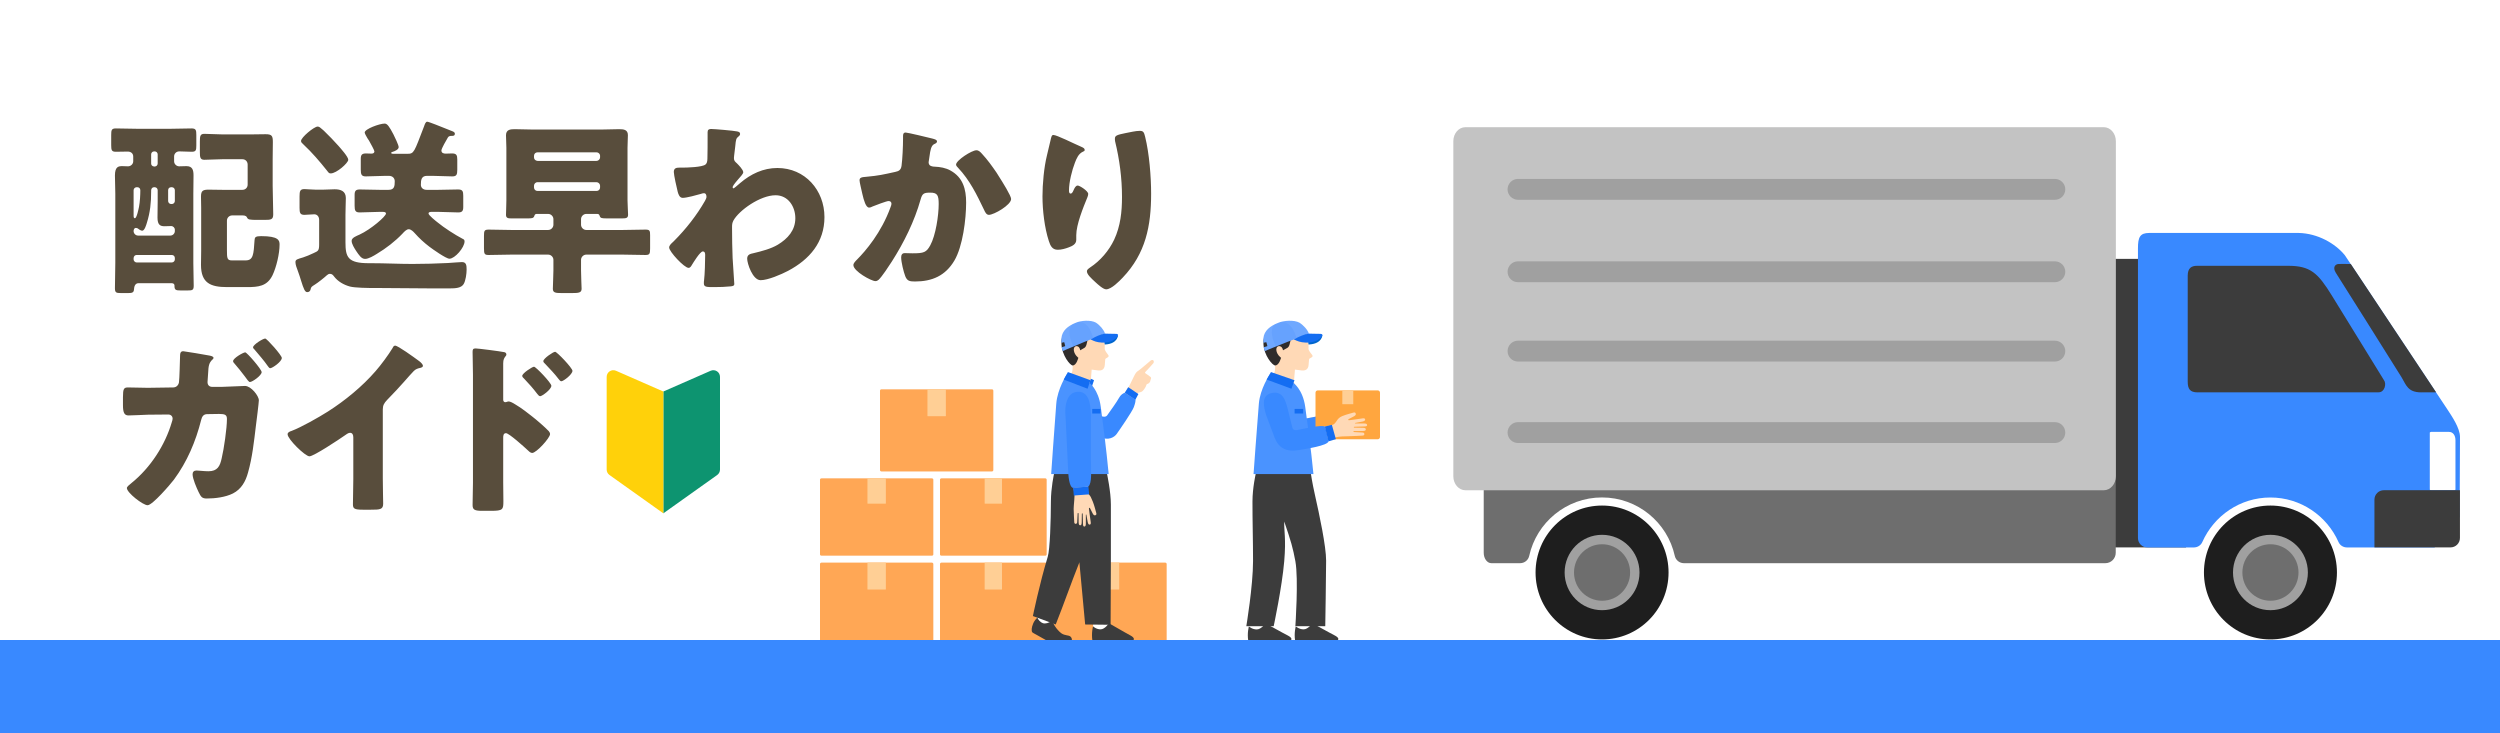 <svg width="375" height="110" viewBox="0 0 375 110" fill="none" xmlns="http://www.w3.org/2000/svg">
<rect x="0" y="0" width="375" height="110" fill="#333333" stroke="none"/>
<g clip-path="url(#clip0_8745_154645)">
<rect width="375" height="110" fill="white"/>
<path d="M148.788 58.395H132.213C132.095 58.395 132 58.49 132 58.607V70.507C132 70.625 132.095 70.72 132.213 70.72H148.788C148.905 70.72 149 70.625 149 70.507V58.607C149 58.49 148.905 58.395 148.788 58.395Z" fill="#FFA755"/>
<path d="M141.88 58.395H139.118V62.379C139.118 62.409 139.141 62.432 139.171 62.432H141.827C141.857 62.432 141.88 62.409 141.88 62.379V58.395Z" fill="#FFCF95"/>
<path d="M139.788 71.754H123.213C123.095 71.754 123 71.844 123 71.954V83.154C123 83.264 123.095 83.354 123.213 83.354H139.788C139.905 83.354 140 83.264 140 83.154V71.954C140 71.844 139.905 71.754 139.788 71.754Z" fill="#FFA755"/>
<path d="M132.88 71.754H130.118V75.504C130.118 75.532 130.141 75.554 130.171 75.554H132.827C132.857 75.554 132.88 75.532 132.88 75.504V71.754Z" fill="#FFCF95"/>
<path d="M156.8 71.754H141.2C141.09 71.754 141 71.844 141 71.954V83.154C141 83.264 141.09 83.354 141.2 83.354H156.8C156.91 83.354 157 83.264 157 83.154V71.954C157 71.844 156.91 71.754 156.8 71.754Z" fill="#FFA755"/>
<path d="M150.299 71.754H147.699V75.504C147.699 75.532 147.721 75.554 147.749 75.554H150.249C150.277 75.554 150.299 75.532 150.299 75.504V71.754Z" fill="#FFCF95"/>
<path d="M139.788 84.395H123.213C123.095 84.395 123 84.49 123 84.607V96.507C123 96.625 123.095 96.72 123.213 96.72H139.788C139.905 96.72 140 96.625 140 96.507V84.607C140 84.49 139.905 84.395 139.788 84.395Z" fill="#FFA755"/>
<path d="M132.88 84.395H130.118V88.379C130.118 88.409 130.141 88.432 130.171 88.432H132.827C132.857 88.432 132.88 88.409 132.88 88.379V84.395Z" fill="#FFCF95"/>
<path d="M156.8 84.395H141.2C141.09 84.395 141 84.49 141 84.607V96.507C141 96.625 141.09 96.72 141.2 96.72H156.8C156.91 96.72 157 96.625 157 96.507V84.607C157 84.49 156.91 84.395 156.8 84.395Z" fill="#FFA755"/>
<path d="M150.299 84.395H147.699V88.379C147.699 88.409 147.721 88.432 147.749 88.432H150.249C150.277 88.432 150.299 88.409 150.299 88.379V84.395Z" fill="#FFCF95"/>
<path d="M174.788 84.395H158.213C158.095 84.395 158 84.49 158 84.607V96.507C158 96.625 158.095 96.72 158.213 96.72H174.788C174.905 96.72 175 96.625 175 96.507V84.607C175 84.49 174.905 84.395 174.788 84.395Z" fill="#FFA755"/>
<path d="M167.88 84.395H165.118V88.379C165.118 88.409 165.141 88.432 165.171 88.432H167.827C167.857 88.432 167.88 88.409 167.88 88.379V84.395Z" fill="#FFCF95"/>
<path d="M37.148 27.692V24.696C37.148 24.22 36.812 23.884 36.364 23.884H33.34C32.444 23.884 31.548 23.968 30.652 23.968C30.036 23.968 29.98 23.604 29.98 22.82V21.224C29.98 20.412 30.036 20.076 30.652 20.076C31.548 20.076 32.444 20.16 33.34 20.16H37.736C38.436 20.16 39.136 20.132 39.836 20.132C40.788 20.132 40.928 20.384 40.928 21.308C40.928 22.148 40.9 22.988 40.9 23.856V27.86C40.9 29.288 40.984 30.716 40.984 32.144C40.984 32.956 40.648 32.984 39.612 32.984H38.772C37.372 32.984 37.204 32.956 37.036 32.592C36.896 32.312 36.56 32.312 36.28 32.312H34.824C34.404 32.312 34.04 32.648 34.04 33.096V37.492C34.04 38.724 34.068 39.06 34.768 39.06H36.84C37.988 39.06 38.044 38.192 38.184 36.008C38.212 35.588 38.324 35.42 39.164 35.42C41.796 35.42 41.936 36.064 41.936 36.68C41.936 38.052 41.46 40.068 40.872 41.3C40.06 42.952 38.716 43.064 37.064 43.064H34.068C31.604 43.064 30.148 42.476 30.148 39.732C30.148 39.032 30.176 38.332 30.176 37.632V31.164C30.176 30.604 30.148 30.044 30.148 29.484C30.148 28.588 30.456 28.448 31.324 28.448C31.996 28.448 32.668 28.476 33.368 28.476H36.364C36.812 28.476 37.148 28.14 37.148 27.692ZM23.12 24.976H23.204C23.456 24.976 23.652 24.78 23.652 24.528V23.156C23.652 22.904 23.456 22.708 23.204 22.708H23.12C22.868 22.708 22.672 22.904 22.672 23.156V24.528C22.672 24.78 22.84 24.948 23.12 24.976ZM20.04 38.696V38.92C20.04 39.144 20.264 39.368 20.488 39.368H25.78C26.032 39.368 26.228 39.144 26.228 38.92V38.696C26.228 38.444 26.032 38.248 25.78 38.248H20.488C20.264 38.248 20.068 38.416 20.04 38.696ZM20.6 28.084H20.488C20.264 28.084 20.04 28.28 20.04 28.532V32.284C20.04 32.508 20.04 32.732 20.236 32.732C20.516 32.732 20.796 31.276 20.852 31.024C20.992 30.296 21.048 29.26 21.048 28.532C21.048 28.252 20.852 28.084 20.6 28.084ZM23.652 30.184V28.532C23.652 28.28 23.456 28.084 23.204 28.084H23.092C22.868 28.084 22.672 28.28 22.672 28.56V28.728C22.672 30.38 22.532 31.836 22.028 33.432C21.944 33.712 21.692 34.608 21.328 34.608C21.132 34.608 20.796 34.384 20.628 34.244C20.544 34.216 20.46 34.188 20.376 34.188C20.124 34.188 20.04 34.468 20.04 34.664C20.04 35.028 20.348 35.336 20.712 35.336H25.556C25.92 35.336 26.228 35.028 26.228 34.664V34.468C26.228 34.16 25.976 33.908 25.668 33.908C25.332 33.908 25.024 33.936 24.688 33.936C24.072 33.936 23.624 33.768 23.624 32.648C23.624 31.836 23.652 30.996 23.652 30.184ZM25.78 28.084H25.668C25.388 28.084 25.22 28.28 25.22 28.532V30.156C25.22 30.38 25.416 30.604 25.668 30.604H25.78C26.032 30.604 26.228 30.38 26.228 30.156V28.532C26.228 28.28 26.032 28.084 25.78 28.084ZM25.752 42.476H20.796C20.236 42.476 20.124 43.008 20.096 43.428C20.068 43.904 19.788 43.96 19.2 43.96H18.164C17.436 43.96 17.24 43.904 17.24 43.232C17.24 41.972 17.296 40.684 17.296 39.424V29.064C17.296 28.14 17.24 27.244 17.24 26.32C17.24 24.948 17.828 24.92 18.36 24.92C18.612 24.92 18.948 24.948 19.2 24.948C19.62 24.948 19.984 24.612 19.984 24.192V23.492C19.984 22.988 19.62 22.736 19.144 22.736C18.556 22.736 17.968 22.764 17.38 22.764C16.736 22.764 16.68 22.512 16.68 21.756V20.244C16.68 19.516 16.736 19.264 17.38 19.264C18.5 19.264 19.592 19.32 20.712 19.32H25.444C26.536 19.32 27.628 19.264 28.72 19.264C29.392 19.264 29.448 19.516 29.448 20.244V21.812C29.448 22.54 29.392 22.764 28.748 22.764C28.132 22.764 27.516 22.708 26.9 22.708C26.396 22.708 26.116 23.1 26.116 23.464V24.192C26.116 24.612 26.48 24.948 26.872 24.948C27.012 24.948 27.572 24.92 27.964 24.92C28.888 24.92 29.028 25.536 29.028 26.32C29.028 27.244 29 28.14 29 29.064V39.48C29 40.6 29.056 41.748 29.056 42.868C29.056 43.512 28.86 43.568 28.16 43.568H27.096C26.424 43.568 26.172 43.512 26.172 42.924V42.812C26.172 42.7 26.088 42.476 25.752 42.476ZM63.608 18.956C63.72 18.648 63.832 18.256 64.084 18.256C64.308 18.256 66.1 18.984 67.08 19.376C67.332 19.488 67.472 19.544 67.64 19.6C67.92 19.712 68.228 19.796 68.228 20.048C68.228 20.384 67.976 20.384 67.724 20.384C67.472 20.384 67.304 20.44 67.192 20.608C66.94 21.028 66.212 22.288 66.212 22.568C66.212 22.96 66.548 23.044 66.856 23.044C67.192 23.044 67.5 23.016 67.808 23.016C68.452 23.016 68.592 23.268 68.592 23.912V25.452C68.592 26.208 68.48 26.46 67.836 26.46C66.828 26.46 65.848 26.376 64.84 26.376H64.056C63.188 26.376 63.132 27.02 63.132 27.72C63.132 28.112 63.412 28.476 64 28.476H65.736C66.716 28.476 67.724 28.42 68.704 28.42C69.376 28.42 69.488 28.672 69.488 29.372V31.052C69.488 31.64 69.32 31.864 68.732 31.864C67.724 31.864 66.716 31.78 65.736 31.78H64.84C64.56 31.78 64.28 31.78 64.28 32.032C64.28 32.284 65.4 33.18 65.624 33.348C66.604 34.16 68.256 35.224 69.376 35.812C69.572 35.896 69.684 35.98 69.684 36.204C69.684 37.128 68.228 38.808 67.416 38.808C66.912 38.808 64.896 37.38 64.42 37.016C63.608 36.4 62.88 35.728 62.208 34.972C62.012 34.748 61.648 34.384 61.312 34.384C60.976 34.384 60.612 34.776 60.388 35.028C59.268 36.204 57.924 37.24 56.524 38.08C56.076 38.36 55.292 38.836 54.76 38.836C54.2 38.836 53.836 38.248 53.416 37.632C53.164 37.24 52.744 36.596 52.744 36.12C52.744 35.644 53.556 35.364 53.92 35.196C55.628 34.412 57.896 32.452 57.896 32.032C57.896 31.808 57.644 31.78 57.364 31.78H56.944C55.936 31.78 54.956 31.864 53.948 31.864C53.304 31.864 53.192 31.584 53.192 30.856V29.232C53.192 28.644 53.36 28.42 53.976 28.42C54.956 28.42 55.964 28.476 56.944 28.476H58.288C59.156 28.476 59.212 27.916 59.212 27.188C59.212 26.768 58.932 26.376 58.316 26.376H57.868C56.86 26.376 55.88 26.46 54.872 26.46C54.228 26.46 54.116 26.18 54.116 25.424V23.828C54.116 23.24 54.284 23.016 54.9 23.016C55.18 23.016 55.46 23.044 55.74 23.044C56.076 23.044 56.16 22.848 56.16 22.708C56.16 22.54 55.628 21.588 55.348 21.084C55.264 20.972 55.208 20.888 55.124 20.748C55.012 20.552 54.704 20.048 54.704 19.88C54.704 19.348 56.944 18.536 57.7 18.536C58.092 18.536 58.4 18.984 59.016 20.16C59.184 20.496 59.8 21.756 59.8 22.064C59.8 22.428 59.24 22.68 58.848 22.792C58.764 22.82 58.68 22.848 58.68 22.932C58.68 23.072 58.876 23.072 59.044 23.072H61.088C62.124 23.072 62.096 22.876 63.608 18.956ZM45.156 21.14C45.156 20.608 47.116 18.984 47.648 18.984C47.872 18.984 48.068 19.152 48.376 19.432C48.432 19.488 48.46 19.516 48.572 19.6C49.16 20.16 50.252 21.28 50.784 21.896C51.12 22.288 52.24 23.52 52.24 23.968C52.24 24.444 50.476 26.012 49.608 26.012C49.328 26.012 49.272 25.872 49.048 25.592C47.956 24.22 46.808 22.876 45.52 21.672C45.296 21.448 45.156 21.364 45.156 21.14ZM45.464 38.612C45.912 38.472 46.5 38.22 47.032 37.968C47.676 37.66 47.872 37.66 47.872 36.68V32.984C47.872 32.452 47.536 32.144 47.144 32.144C46.64 32.144 46.164 32.228 45.66 32.228C45.016 32.228 44.932 31.92 44.932 31.192V29.456C44.932 28.672 45.016 28.364 45.66 28.364C46.052 28.364 46.696 28.448 47.312 28.448H48.516C49.104 28.448 49.664 28.392 50.196 28.392C51.12 28.392 51.876 28.672 51.876 29.708C51.876 30.38 51.82 31.192 51.82 32.228V36.344C51.82 38.584 52.184 39.48 55.32 39.48H55.712C57.756 39.48 59.828 39.592 61.872 39.592C63.664 39.592 65.428 39.536 67.192 39.452C67.64 39.424 69.012 39.312 69.292 39.312C69.936 39.312 69.992 39.788 69.992 40.432C69.992 41.048 69.852 42.112 69.544 42.616C69.18 43.204 68.34 43.26 67.472 43.26H64.644C62.18 43.26 59.688 43.204 57.196 43.204H56.468C55.18 43.204 53.22 43.176 52.492 42.98C51.568 42.728 50.672 42.224 50.084 41.44C49.944 41.244 49.776 41.076 49.496 41.076C49.3 41.076 49.188 41.16 49.048 41.272C48.628 41.664 47.704 42.392 47.256 42.672C46.668 43.036 46.668 43.064 46.584 43.428C46.528 43.68 46.332 43.82 46.08 43.82C45.744 43.82 45.548 43.344 45.156 42.084C45.016 41.608 44.876 41.188 44.652 40.572C44.512 40.208 44.316 39.704 44.316 39.312C44.316 38.92 44.624 38.864 45.464 38.612ZM80.632 24.136H89.48C89.76 24.136 90.012 23.884 90.012 23.604V23.38C90.012 23.072 89.76 22.848 89.48 22.848H80.632C80.324 22.848 80.1 23.072 80.1 23.38V23.604C80.1 23.912 80.324 24.108 80.632 24.136ZM80.632 28.644H89.48C89.788 28.644 90.012 28.42 90.012 28.112V27.86C90.012 27.58 89.76 27.328 89.48 27.328H80.632C80.324 27.328 80.1 27.58 80.1 27.86V28.112C80.1 28.42 80.324 28.644 80.632 28.644ZM75.956 30.072V22.176C75.956 21.56 75.9 20.916 75.9 20.3C75.9 19.46 76.516 19.376 77.188 19.376C78.112 19.376 79.008 19.432 79.932 19.432H90.18C91.076 19.432 92 19.376 92.896 19.376C93.568 19.376 94.184 19.46 94.184 20.272C94.184 20.804 94.128 21.504 94.128 22.176V30.072C94.128 30.856 94.212 31.668 94.212 32.2C94.212 32.704 93.932 32.76 93.316 32.76H91.076C90.264 32.76 90.068 32.732 89.956 32.396C89.9 32.2 89.816 32.088 89.592 32.088H87.94C87.52 32.088 87.156 32.452 87.156 32.872V33.712C87.156 34.132 87.52 34.496 87.94 34.496H93.456C94.576 34.496 95.696 34.44 96.816 34.44C97.46 34.44 97.516 34.608 97.516 35.28V37.268C97.516 38.108 97.432 38.248 96.788 38.248C95.668 38.248 94.576 38.192 93.456 38.192H87.94C87.52 38.192 87.156 38.556 87.156 38.976V40.572C87.156 41.608 87.24 42.84 87.24 43.316C87.24 43.904 86.82 43.96 85.812 43.96H84.244C83.32 43.96 82.928 43.904 82.928 43.316C82.928 42.532 83.012 41.552 83.012 40.572V38.976C83.012 38.556 82.648 38.192 82.228 38.192H76.656C75.536 38.192 74.444 38.248 73.324 38.248C72.68 38.248 72.596 38.108 72.596 37.24V35.392C72.596 34.608 72.652 34.44 73.324 34.44C74.416 34.44 75.536 34.496 76.656 34.496H82.228C82.648 34.496 83.012 34.132 83.012 33.712V32.872C83.012 32.452 82.648 32.088 82.228 32.088H80.492C80.296 32.088 80.212 32.2 80.156 32.368C80.044 32.76 79.764 32.76 79.036 32.76H76.656C76.208 32.76 75.9 32.704 75.9 32.228C75.9 31.724 75.956 30.8 75.956 30.072ZM106.672 19.348C107.176 19.348 110.06 19.6 110.564 19.712C110.844 19.768 111.012 19.852 111.012 20.076C111.012 20.244 110.956 20.328 110.844 20.412C110.396 20.776 110.396 20.86 110.284 21.98C110.256 22.26 110.2 22.792 110.116 23.38C110.116 23.492 110.088 23.604 110.088 23.716C110.088 24.108 110.256 24.248 110.536 24.5C110.788 24.752 111.488 25.452 111.488 25.844C111.488 26.068 111.068 26.516 110.648 26.992C110.116 27.608 109.892 27.944 109.892 28.084C109.892 28.168 109.948 28.252 110.032 28.252C110.088 28.252 110.508 27.916 110.816 27.636C110.9 27.552 110.984 27.496 111.012 27.468C112.608 26.096 114.484 25.2 116.612 25.2C120.756 25.2 123.668 28.532 123.668 32.564C123.668 36.344 121.428 38.92 118.208 40.628C117.2 41.16 115.184 42.028 114.092 42.028C112.888 42.028 112.076 39.508 112.076 38.808C112.076 38.164 112.552 38.08 113.056 37.968C114.232 37.688 115.632 37.324 116.668 36.708C118.152 35.812 119.3 34.552 119.3 32.732C119.3 30.996 118.236 29.288 116.332 29.288C114.036 29.288 110.844 31.556 110.004 33.096C109.836 33.432 109.808 33.684 109.808 34.02V34.272C109.808 35.756 109.836 37.24 109.892 38.696C109.92 39.2 110.144 42.476 110.144 42.588C110.144 42.812 110.06 42.896 109.64 42.952C108.8 43.036 108.016 43.064 107.148 43.064C105.972 43.064 105.58 43.064 105.58 42.504C105.58 42.364 105.58 42.168 105.608 42.056C105.72 41.216 105.776 39.144 105.776 38.248C105.776 38.024 105.748 37.716 105.412 37.716C105.02 37.716 104.012 39.368 103.788 39.732C103.676 39.928 103.536 40.18 103.284 40.18C102.64 40.18 100.372 37.744 100.372 37.128C100.372 36.82 100.68 36.54 100.96 36.288L101.128 36.12C102.892 34.356 104.516 32.284 105.748 30.128C105.86 29.932 105.972 29.68 105.972 29.54C105.972 29.26 105.888 28.98 105.58 28.98C105.44 28.98 105.272 29.036 105.104 29.092C104.544 29.26 102.976 29.68 102.416 29.68C101.94 29.68 101.772 29.176 101.66 28.784C101.52 28.252 101.072 26.236 101.072 25.788C101.072 25.2 101.492 25.144 101.912 25.144H102.304C103.004 25.144 105.356 25.088 105.832 24.668C106 24.528 106.112 24.276 106.112 23.772C106.14 22.68 106.14 21.588 106.14 20.496V19.824C106.14 19.46 106.336 19.348 106.672 19.348ZM135.848 19.88C136.128 19.88 139.292 20.636 139.824 20.776C140.244 20.888 140.552 20.972 140.552 21.224C140.552 21.42 140.328 21.532 140.132 21.616C139.656 21.84 139.544 22.596 139.432 23.408L139.348 23.968C139.32 24.136 139.292 24.276 139.292 24.332C139.292 24.584 139.404 24.78 139.572 24.864C139.852 25.004 140.16 25.004 140.244 25.004C140.972 25.032 141.868 25.172 142.596 25.592C144.444 26.628 144.92 28.364 144.92 30.38C144.92 32.872 144.416 36.96 143.156 39.088C141.812 41.356 139.824 42.224 137.248 42.224C136.436 42.224 136.072 42.14 135.792 41.44C135.54 40.796 135.176 39.312 135.176 38.612C135.176 38.248 135.316 37.968 135.708 37.968C136.1 37.968 136.492 37.996 136.884 37.996C138.592 37.996 138.956 37.856 139.544 36.792C140.356 35.308 140.804 32.312 140.804 30.604C140.804 29.288 140.608 28.896 139.544 28.896C138.592 28.896 138.34 29.008 138.088 29.932C137.164 33.208 135.596 36.372 133.776 39.228C133.384 39.844 132.264 41.552 131.788 41.972C131.648 42.084 131.508 42.168 131.312 42.168C130.696 42.168 128.008 40.684 128.008 39.76C128.008 39.48 128.316 39.172 128.568 38.92C129.828 37.66 132.208 34.888 133.58 31.08C133.664 30.856 133.72 30.716 133.72 30.576C133.72 30.296 133.552 30.156 133.272 30.156C132.992 30.156 131.228 30.828 130.892 30.968C130.724 31.052 130.556 31.136 130.36 31.136C129.884 31.136 129.576 30.072 129.352 29.092C129.212 28.448 128.932 27.328 128.932 27.048C128.932 26.628 129.24 26.572 129.968 26.516C131.816 26.348 132.488 26.18 134.28 25.788C134.84 25.676 135.148 25.48 135.232 24.864C135.372 23.828 135.456 21.924 135.456 20.832V20.412C135.456 20.132 135.512 19.88 135.848 19.88ZM146.46 22.54C146.824 22.54 147.076 22.82 147.3 23.072C148.112 23.94 148.812 24.92 149.484 25.9C149.54 26.012 149.652 26.152 149.764 26.348C150.408 27.356 151.668 29.372 151.668 29.848C151.668 30.744 149.092 32.228 148.336 32.228C147.944 32.228 147.748 31.78 147.608 31.472C146.516 29.204 145.48 27.048 143.716 25.172C143.604 25.06 143.408 24.864 143.408 24.696C143.408 24.052 145.76 22.54 146.46 22.54ZM157.996 20.244C158.528 20.244 161.048 21.532 162.168 22.008C162.56 22.176 162.7 22.288 162.7 22.484C162.7 22.652 162.616 22.68 162.476 22.736C161.776 23.044 161.496 23.744 161.244 24.388C160.796 25.536 160.348 27.328 160.348 28.56C160.348 28.728 160.348 29.036 160.6 29.036C160.768 29.036 160.88 28.896 161.048 28.504C161.188 28.196 161.356 27.832 161.664 27.832C161.944 27.832 163.232 28.644 163.232 29.092C163.232 29.232 163.176 29.428 163.12 29.568C162.476 31.136 161.44 33.684 161.44 35.28V35.98C161.44 36.624 160.852 36.904 160.32 37.1C159.816 37.296 159.2 37.464 158.668 37.464C157.8 37.464 157.548 36.82 157.324 36.148C156.68 34.188 156.372 31.528 156.372 29.456C156.372 27.608 156.596 25.116 157.044 23.296C157.212 22.568 157.408 21.812 157.576 21.056C157.688 20.58 157.744 20.244 157.996 20.244ZM167.236 20.776C167.236 20.328 167.6 20.216 168.832 19.964C169.448 19.852 170.344 19.628 170.96 19.628C171.492 19.628 171.604 19.824 171.772 20.524C172.388 23.016 172.668 26.46 172.668 29.064C172.668 33.88 171.856 38.024 168.412 41.636C167.88 42.196 166.704 43.4 165.92 43.4C165.472 43.4 164.66 42.644 164.324 42.336C163.624 41.692 163.036 41.16 163.036 40.684C163.036 40.516 163.148 40.376 163.512 40.124C165.052 39.116 166.34 37.604 167.124 35.952C168.076 33.908 168.3 31.752 168.3 29.54C168.3 26.74 167.936 23.94 167.264 21.196C167.236 21.056 167.236 20.916 167.236 20.776ZM36.784 52.852C37.036 52.852 39.248 55.4 39.248 55.82C39.248 56.324 37.848 57.304 37.484 57.304C37.316 57.304 37.008 56.856 36.728 56.464C36.224 55.792 35.636 55.064 35.076 54.42C34.992 54.336 34.964 54.28 34.964 54.168C34.964 53.72 36.504 52.852 36.784 52.852ZM39.78 50.78C40.032 50.78 42.272 53.3 42.272 53.692C42.272 54.252 40.844 55.232 40.536 55.232C40.396 55.232 40.284 55.064 40.2 54.952C39.584 54.056 38.828 53.216 38.128 52.376C38.044 52.292 37.96 52.236 37.96 52.096C37.96 51.704 39.444 50.78 39.78 50.78ZM22.168 58.172L25.976 58.116C26.424 58.116 26.76 57.808 26.844 57.36C26.928 56.856 26.984 54.028 27.012 53.328C27.012 52.964 27.096 52.684 27.488 52.684C27.656 52.684 30.988 53.244 31.38 53.328C31.52 53.356 32.024 53.44 32.024 53.664C32.024 53.804 31.94 53.888 31.828 53.972C31.632 54.168 31.352 54.448 31.268 55.26C31.24 55.484 31.128 57.136 31.128 57.304C31.128 57.752 31.38 58.032 31.856 58.032H33.228C34.068 58.004 36.7 57.892 36.756 57.892C37.652 57.892 38.828 59.376 38.828 60.048C38.828 60.356 38.464 63.324 38.38 63.912C38.1 66.236 37.848 68.616 37.204 70.884C36.84 72.228 36.196 73.376 34.936 74.02C33.816 74.58 32.276 74.776 31.016 74.776C30.316 74.776 30.148 74.552 29.784 73.796C29.476 73.152 28.888 71.808 28.888 71.136C28.888 70.8 29.084 70.576 29.476 70.576C29.812 70.576 30.596 70.688 31.268 70.688C32.612 70.688 33.004 69.932 33.256 68.728C33.592 67.328 34.04 64.248 34.04 62.848C34.04 62.232 33.76 62.092 32.864 62.092L31.072 62.12C30.512 62.12 30.288 62.512 30.176 62.988C29.364 66.208 28.076 69.26 26.088 71.948C25.556 72.648 22.868 75.784 22.14 75.784C21.44 75.784 19.032 73.908 19.032 73.208C19.032 73.012 19.312 72.788 19.76 72.424C22.56 70.156 24.772 66.768 25.78 63.296C25.836 63.156 25.892 62.932 25.892 62.792C25.892 62.428 25.612 62.176 25.248 62.176L22.224 62.204C21.44 62.232 19.732 62.316 19.284 62.316C18.668 62.316 18.444 61.924 18.444 60.776V59.572C18.444 58.312 18.584 58.116 19.2 58.116C20.18 58.116 21.188 58.172 22.168 58.172ZM57.42 61.42V71.724C57.42 72.48 57.448 73.236 57.448 73.992C57.448 74.496 57.476 75.028 57.476 75.56C57.476 76.428 57 76.456 55.6 76.456H54.452C53.136 76.456 52.94 76.288 52.94 75.644C52.94 74.384 52.996 73.124 52.996 71.864V65.62C52.996 65.2 52.856 64.92 52.492 64.92C52.24 64.92 51.876 65.2 51.68 65.34C50.924 65.872 47.06 68.448 46.416 68.448C45.772 68.448 43.14 65.872 43.14 65.144C43.14 64.836 43.476 64.724 43.728 64.64C45.212 64.08 47.816 62.596 49.188 61.728C51.736 60.104 54.34 57.976 56.328 55.68C57.14 54.756 58.26 53.244 58.904 52.18C58.96 52.04 59.072 51.844 59.268 51.844C59.688 51.844 62.04 53.552 62.88 54.168C63.216 54.42 63.44 54.7 63.44 54.868C63.44 55.064 63.244 55.12 63.076 55.176C62.684 55.26 62.376 55.344 62.068 55.652C61.396 56.324 60.164 57.864 58.064 59.992C57.616 60.468 57.42 60.804 57.42 61.42ZM75.48 65.648V72.368C75.48 73.292 75.508 74.216 75.508 75.168C75.508 76.428 75.452 76.624 73.66 76.624H72.372C71.224 76.624 70.888 76.484 70.888 75.756C70.888 74.636 70.944 73.544 70.944 72.424V56.268C70.944 55.288 70.888 53.58 70.888 52.796C70.888 52.432 70.944 52.264 71.336 52.264C71.7 52.264 74.976 52.684 75.648 52.824C75.816 52.852 75.956 52.992 75.956 53.16C75.956 53.3 75.872 53.412 75.788 53.496C75.648 53.692 75.48 53.916 75.48 54.504V59.936C75.48 60.076 75.508 60.328 75.816 60.328C75.956 60.328 76.152 60.216 76.292 60.216C76.516 60.216 76.908 60.412 77.3 60.664C78.224 61.196 79.344 62.092 79.736 62.4C80.464 62.96 81.696 64.024 82.312 64.668C82.424 64.808 82.508 64.948 82.508 65.116C82.508 65.676 80.464 67.944 79.82 67.944C79.568 67.944 79.288 67.664 79.12 67.496C78.644 67.048 76.348 64.976 75.9 64.976C75.508 64.976 75.48 65.368 75.48 65.648ZM80.1 55.008C80.38 55.008 82.704 57.444 82.704 57.864C82.704 58.424 81.304 59.432 81.024 59.432C80.856 59.432 80.688 59.208 80.576 59.068C79.988 58.284 79.316 57.528 78.644 56.828C78.476 56.66 78.336 56.548 78.336 56.38C78.336 55.988 79.848 55.008 80.1 55.008ZM83.264 52.768C83.544 52.768 85.868 55.204 85.868 55.624C85.868 56.156 84.524 57.192 84.188 57.192C84.048 57.192 83.88 56.968 83.768 56.828C83.18 56.044 82.48 55.344 81.808 54.616C81.612 54.42 81.5 54.336 81.5 54.168C81.5 53.776 82.984 52.768 83.264 52.768Z" fill="#584D3C"/>
<path fill-rule="evenodd" clip-rule="evenodd" d="M328.148 38.832H311.529V78.127C311.529 80.326 311.624 82.11 311.728 82.11H327.874C328.025 82.11 328.148 80.326 328.148 78.118V38.823V38.832Z" fill="#3C3C3C"/>
<path fill-rule="evenodd" clip-rule="evenodd" d="M368.962 77.551L368.943 77.532L369 65.547C369 64.207 367.773 62.423 367.028 61.291L351.731 38.293C350.306 36.528 347.673 35.009 344.804 34.943C344.804 34.943 325.543 34.943 322.391 34.943C321.013 34.943 320.693 35.556 320.693 37.236V80.703C320.693 81.486 321.325 82.118 322.108 82.118H329.073C329.62 82.118 330.129 81.807 330.347 81.306C332.092 77.371 336.009 74.625 340.557 74.625C345.106 74.625 349.032 77.371 350.777 81.306C350.994 81.807 351.504 82.118 352.051 82.118H365.188L368.953 77.551H368.962Z" fill="#3989FF"/>
<path fill-rule="evenodd" clip-rule="evenodd" d="M329.658 58.857C328.497 58.857 328.157 58.347 328.157 57.234C328.157 56.214 328.157 41.342 328.157 41.342C328.157 40.209 328.733 39.87 329.535 39.87H343.228C346.559 39.87 347.692 40.955 349.749 44.286L357.6 57.035C357.997 57.554 357.714 58.847 356.789 58.847H329.667L329.658 58.857Z" fill="#3C3C3C"/>
<path fill-rule="evenodd" clip-rule="evenodd" d="M364.649 64.793C364.555 64.793 364.47 64.84 364.47 64.906V73.419C364.47 73.485 364.545 73.532 364.649 73.532H368.141C368.236 73.532 368.32 73.485 368.32 73.419V66.039C368.32 65.35 367.99 64.783 367.339 64.783C366.235 64.783 364.649 64.783 364.649 64.783V64.793Z" fill="white"/>
<path fill-rule="evenodd" clip-rule="evenodd" d="M222.558 67.463V82.912C222.558 83.78 223.068 84.478 223.709 84.478H228.013C228.673 84.478 229.239 84.025 229.381 83.383C230.485 78.372 234.958 74.617 240.299 74.617C245.641 74.617 250.114 78.372 251.218 83.383C251.36 84.025 251.935 84.478 252.586 84.478H315.795C316.663 84.478 317.361 83.78 317.361 82.912V67.473H222.558V67.463Z" fill="#6E6E6E"/>
<path d="M315.568 19.079H219.812C218.812 19.079 218 20.013 218 21.174V71.444C218 72.596 218.812 73.539 219.812 73.539H315.568C316.568 73.539 317.38 72.605 317.38 71.444V21.174C317.38 20.023 316.568 19.079 315.568 19.079Z" fill="#C3C3C3"/>
<path fill-rule="evenodd" clip-rule="evenodd" d="M363.196 58.856C361.149 58.856 360.922 57.733 360.233 56.591C359.431 55.261 350.372 40.917 350.372 40.917C349.824 40.03 350.353 39.596 350.815 39.596C351.278 39.596 352.183 39.586 352.618 39.605L365.414 58.847H363.215L363.196 58.856Z" fill="#3C3C3C"/>
<path fill-rule="evenodd" clip-rule="evenodd" d="M340.566 75.833C335.064 75.833 330.591 80.325 330.591 85.874C330.591 91.423 335.055 95.915 340.566 95.915C346.077 95.915 350.541 91.423 350.541 85.874C350.541 80.325 346.077 75.833 340.566 75.833Z" fill="#1E1E1E"/>
<path fill-rule="evenodd" clip-rule="evenodd" d="M340.566 80.222C337.471 80.222 334.951 82.751 334.951 85.875C334.951 88.999 337.461 91.528 340.566 91.528C343.671 91.528 346.182 88.999 346.182 85.875C346.182 82.751 343.671 80.222 340.566 80.222Z" fill="#A0A0A0"/>
<path fill-rule="evenodd" clip-rule="evenodd" d="M240.309 75.833C234.807 75.833 230.334 80.325 230.334 85.874C230.334 91.423 234.798 95.915 240.309 95.915C245.82 95.915 250.284 91.423 250.284 85.874C250.284 80.325 245.82 75.833 240.309 75.833Z" fill="#1E1E1E"/>
<path fill-rule="evenodd" clip-rule="evenodd" d="M240.31 80.222C237.214 80.222 234.694 82.751 234.694 85.875C234.694 88.998 237.205 91.528 240.31 91.528C243.415 91.528 245.925 88.998 245.925 85.875C245.925 82.751 243.415 80.222 240.31 80.222Z" fill="#A0A0A0"/>
<path fill-rule="evenodd" clip-rule="evenodd" d="M240.31 81.637C237.988 81.637 236.101 83.534 236.101 85.875C236.101 88.215 237.988 90.112 240.31 90.112C242.631 90.112 244.519 88.215 244.519 85.875C244.519 83.534 242.631 81.637 240.31 81.637Z" fill="#6E6E6E"/>
<path fill-rule="evenodd" clip-rule="evenodd" d="M340.567 81.637C338.245 81.637 336.357 83.534 336.357 85.875C336.357 88.215 338.245 90.112 340.567 90.112C342.888 90.112 344.776 88.215 344.776 85.875C344.776 83.534 342.888 81.637 340.567 81.637Z" fill="#6E6E6E"/>
<path d="M308.227 26.836H227.702C226.836 26.836 226.135 27.538 226.135 28.403C226.135 29.268 226.836 29.969 227.702 29.969H308.227C309.092 29.969 309.793 29.268 309.793 28.403C309.793 27.538 309.092 26.836 308.227 26.836Z" fill="#A0A0A0"/>
<path d="M308.227 39.198H227.702C226.836 39.198 226.135 39.9 226.135 40.765C226.135 41.63 226.836 42.331 227.702 42.331H308.227C309.092 42.331 309.793 41.63 309.793 40.765C309.793 39.9 309.092 39.198 308.227 39.198Z" fill="#A0A0A0"/>
<path d="M308.227 51.099H227.702C226.836 51.099 226.135 51.801 226.135 52.666C226.135 53.531 226.836 54.233 227.702 54.233H308.227C309.092 54.233 309.793 53.531 309.793 52.666C309.793 51.801 309.092 51.099 308.227 51.099Z" fill="#A0A0A0"/>
<path d="M308.227 63.319H227.702C226.836 63.319 226.135 64.021 226.135 64.886C226.135 65.751 226.836 66.453 227.702 66.453H308.227C309.092 66.453 309.793 65.751 309.793 64.886C309.793 64.021 309.092 63.319 308.227 63.319Z" fill="#A0A0A0"/>
<path d="M357.581 73.531H368.991V80.694C368.991 81.477 368.359 82.11 367.576 82.11H356.166V74.947C356.166 74.163 356.798 73.531 357.581 73.531Z" fill="#3C3C3C"/>
<path d="M193.225 48.894C192.015 48.822 190.817 49.519 190.256 51.192C189.718 52.798 190.678 54.396 191.275 54.817C191.265 55.573 191.24 55.829 190.994 56.158C190.851 56.349 190.756 56.486 190.626 56.623C190.264 57.001 190.279 57.84 191.032 58.381C191.63 58.81 192.523 59.194 193.804 59.194C194.574 59.194 194.982 58.947 194.681 58.443C194.156 57.563 194.084 57.369 194.084 57.369L194.242 55.439C194.242 55.439 194.805 55.515 195.233 55.566C195.661 55.618 196.237 55.532 196.291 54.735C196.304 54.555 196.324 54.405 196.355 53.946C196.367 53.767 196.544 53.73 196.604 53.691C196.748 53.597 197.011 53.485 196.83 53.257C196.65 53.028 196.277 52.569 196.277 52.313C196.277 52.057 196.63 49.097 193.225 48.894Z" fill="#FFD9B6"/>
<path d="M195.66 50.308C195.66 50.308 195.329 50.188 194.667 50.226C193.955 50.267 193.734 50.356 193.558 51.171C193.371 52.034 193.306 52.104 192.797 52.35C192.685 52.405 192.446 52.548 192.446 52.548C192.446 52.548 192.409 52.09 192.061 51.958C191.675 51.811 191.356 52.107 191.472 52.654C191.607 53.288 192.158 53.664 192.158 53.664C192.158 53.664 191.875 54.817 191.275 54.817C190.869 54.817 189.6 53.317 189.518 51.62C189.483 50.876 189.603 50.38 190.195 49.699C190.883 48.907 191.823 48.862 191.823 48.862C191.823 48.862 192.293 48.27 193.994 48.272C195.066 48.274 196.388 50.478 195.66 50.308Z" fill="#2F2C2B"/>
<path d="M198.365 50.23C198.365 50.23 198.376 51.522 196.441 51.666C196.339 51.671 196.307 51.674 196.276 51.668C196.259 51.463 196.226 51.262 196.226 51.262C196.226 51.262 198.077 50.723 198.365 50.23Z" fill="#0066CC"/>
<path d="M194.909 48.397C194.103 47.961 192.553 48.066 191.728 48.425C190.504 48.907 189.633 49.594 189.512 50.709C189.497 50.964 189.495 51.193 189.501 51.397C189.501 51.401 189.5 51.422 189.529 51.417C189.587 51.406 189.719 51.374 189.813 51.352C189.917 51.328 189.954 51.322 189.964 51.365C189.973 51.404 190.097 51.848 190.098 51.864C190.099 51.889 190.103 51.922 190.064 51.934C189.943 51.971 189.769 52.029 189.601 52.074C189.543 52.09 189.562 52.118 189.567 52.147C189.577 52.205 189.595 52.269 189.622 52.382C189.659 52.536 189.711 52.672 189.711 52.672L190.355 52.394C190.355 52.394 192.404 51.556 193.172 51.256C194.179 50.862 194.961 50.645 196.319 50.022C196.151 49.484 195.534 48.788 194.909 48.397L194.909 48.397Z" fill="#6FA8FF"/>
<path d="M196.32 50.022C196.382 50.062 196.537 50.043 197.194 50.063C198.176 50.073 198.279 50.04 198.365 50.23C198.361 50.438 198.043 50.79 197.567 51.064C197.164 51.257 196.561 51.428 195.862 51.392C195.015 51.348 194.618 51.175 194.076 50.911C194.965 50.432 195.475 50.218 196.32 50.022Z" fill="#146DF1"/>
<path opacity="0.1" d="M194.458 50.71C194.458 50.71 193.976 48.263 192.177 48.272C191.728 48.425 191.22 48.648 191.22 48.648C191.22 48.648 190.119 49.416 191.384 51.975C192.44 51.55 192.817 51.396 193.495 51.133C193.668 51.065 193.956 50.972 194.139 50.89C194.358 50.791 194.458 50.709 194.458 50.709L194.458 50.71Z" fill="#146DF1"/>
<g clip-path="url(#clip1_8745_154645)">
<path d="M189.993 90.887L189.764 94.33C189.764 94.33 189.26 94.88 188.572 94.88C187.884 94.88 187.334 93.964 187.334 93.964L187.675 90.815L189.993 90.887V90.887Z" fill="white"/>
<path d="M189.819 93.5C189.819 93.5 189.196 94.417 188.508 94.417C187.819 94.417 187.333 93.964 187.333 93.964C187.333 93.964 187.049 94.959 187.238 96.114C187.25 96.193 187.321 96.251 187.402 96.251H192.213C193.229 96.251 193.595 96.341 193.707 95.918C193.771 95.68 193.469 95.484 193.143 95.31C192.761 95.107 192.337 94.883 192.337 94.883L189.819 93.5L189.819 93.5Z" fill="#3C3C3C"/>
<path d="M197.024 90.874L196.795 94.317C196.795 94.317 196.291 94.867 195.603 94.867C194.915 94.867 194.365 93.951 194.365 93.951L194.491 90.903L197.024 90.874V90.874Z" fill="white"/>
<path d="M196.851 93.487C196.851 93.487 196.228 94.404 195.539 94.404C194.851 94.404 194.365 93.951 194.365 93.951C194.365 93.951 194.081 94.945 194.269 96.1C194.282 96.18 194.352 96.238 194.433 96.238H199.244C200.261 96.238 200.626 96.328 200.739 95.904C200.802 95.666 200.501 95.47 200.174 95.297C199.793 95.094 199.369 94.87 199.369 94.87L196.85 93.486L196.851 93.487Z" fill="#3C3C3C"/>
<path d="M188.356 71.091H196.641C196.641 71.091 196.81 72.323 197.242 74.243C197.911 77.216 198.918 81.942 198.918 84.091C198.918 86.077 198.789 93.931 198.789 93.931H194.305C194.305 93.931 194.795 86.824 194.305 84.183C193.939 82.214 193.66 81.202 192.635 78.231C192.589 79.677 192.926 80.76 192.635 84.183C192.304 88.079 191.052 93.931 191.052 93.931H186.947C186.947 93.931 187.957 87.887 187.957 84.143C187.957 81.124 187.863 78.053 187.871 75.209C187.876 73.157 188.356 71.091 188.356 71.091V71.091Z" fill="#3C3C3C"/>
</g>
<path d="M189.896 63.829C189.896 63.829 195.225 62.926 196.214 62.729C197.202 62.531 197.381 62.552 197.68 62.26C197.979 61.969 198.061 61.471 198.808 61.16C199.365 60.928 200.175 60.73 200.438 60.647C200.701 60.563 200.773 60.635 200.833 60.802C200.892 60.97 200.713 61.125 200.486 61.232C200.258 61.34 199.911 61.531 199.78 61.603C199.714 61.639 199.685 61.688 199.696 61.727C199.712 61.784 199.77 61.788 199.852 61.782C200.105 61.765 201.383 61.567 201.658 61.531C201.934 61.495 202.185 61.423 202.233 61.65C202.281 61.877 201.981 61.961 201.694 62.009C201.407 62.056 200.935 62.148 200.804 62.173C200.738 62.186 200.702 62.197 200.702 62.23C200.702 62.272 200.754 62.268 200.846 62.268H202.051C202.325 62.268 202.532 62.311 202.532 62.509C202.532 62.684 202.353 62.716 202.051 62.716C201.75 62.716 200.7 62.763 200.61 62.763C200.519 62.763 200.493 62.895 200.613 62.895C200.788 62.895 201.56 62.918 201.878 62.918C202.196 62.918 202.349 62.99 202.339 63.174C202.329 63.358 202.114 63.399 201.806 63.399C201.499 63.399 200.669 63.409 200.577 63.409C200.485 63.409 200.478 63.46 200.478 63.493C200.478 63.525 200.496 63.554 200.579 63.554C200.662 63.554 201.768 63.623 201.894 63.63C202.02 63.638 202.133 63.746 202.121 63.876C202.11 64.006 202.002 64.086 201.868 64.086C201.734 64.086 200.417 64.18 199.848 64.18C199.279 64.18 198.266 64.215 197.844 64.345C197.227 64.536 194.534 65.552 193.629 65.837C192.724 66.121 191.241 66.43 190.662 65.319C190.082 64.209 189.895 63.829 189.895 63.829H189.896Z" fill="#FFD9B6"/>
<path d="M199.714 64.646C199.499 63.744 199.434 63.121 199.155 62.434C198.553 62.155 196.18 62.739 194.942 62.971C194.598 63.035 194.353 62.885 194.285 62.606C194.061 61.683 193.727 60.3 193.567 59.708L193.561 59.686C193.248 58.53 192.847 57.047 191.181 57.41C189.514 57.773 190.014 59.536 190.337 60.675L190.343 60.695L191.632 64.13C192.234 65.655 193.373 66.299 195.329 65.955C196.269 65.79 199.585 65.311 199.714 64.646Z" fill="#3989FF"/>
<path d="M190.453 56.184L193.938 57.378C193.938 57.378 195.425 58.343 195.789 61.068C196.232 64.388 196.597 66.9 197.017 71.108H188.032C188.032 71.108 188.559 63.808 188.831 60.527C189.012 58.333 190.453 56.183 190.453 56.183L190.453 56.184Z" fill="#4A93FF"/>
<path d="M197.67 58.558H206.656C206.846 58.558 207 58.712 207 58.901V65.549C207 65.739 206.846 65.892 206.656 65.892H197.67C197.48 65.892 197.326 65.739 197.326 65.549V58.901C197.326 58.712 197.48 58.558 197.67 58.558Z" fill="#FFA63F"/>
<path d="M201.35 58.558H202.991V60.629H201.35V58.558Z" fill="#FFCF95"/>
<path d="M192.432 65.082C192.432 65.082 197.761 64.179 198.75 63.981C199.739 63.784 199.917 63.804 200.216 63.513C200.515 63.221 200.597 62.724 201.344 62.413C201.901 62.18 202.711 61.983 202.974 61.899C203.237 61.816 203.309 61.887 203.369 62.055C203.429 62.222 203.249 62.378 203.022 62.485C202.795 62.592 202.448 62.784 202.316 62.855C202.25 62.892 202.221 62.941 202.232 62.98C202.248 63.037 202.307 63.04 202.388 63.035C202.641 63.017 203.92 62.819 204.195 62.783C204.47 62.747 204.721 62.676 204.769 62.903C204.817 63.13 204.517 63.214 204.23 63.261C203.943 63.309 203.472 63.401 203.34 63.426C203.274 63.438 203.239 63.449 203.239 63.482C203.239 63.524 203.291 63.521 203.382 63.521H204.588C204.861 63.521 205.068 63.564 205.068 63.761C205.068 63.937 204.889 63.968 204.588 63.968C204.286 63.968 203.236 64.016 203.146 64.016C203.055 64.016 203.029 64.148 203.15 64.148C203.324 64.148 204.097 64.171 204.414 64.171C204.732 64.171 204.885 64.243 204.875 64.427C204.865 64.611 204.65 64.652 204.342 64.652C204.035 64.652 203.205 64.662 203.113 64.662C203.021 64.662 203.014 64.713 203.014 64.745C203.014 64.778 203.032 64.807 203.115 64.807C203.199 64.807 204.304 64.875 204.43 64.883C204.557 64.89 204.669 64.999 204.658 65.129C204.646 65.259 204.538 65.339 204.404 65.339C204.27 65.339 202.953 65.432 202.384 65.432C201.815 65.432 200.802 65.467 200.38 65.597C199.763 65.788 197.07 66.804 196.165 67.089C195.261 67.374 193.778 67.682 193.198 66.572C192.618 65.462 192.431 65.082 192.431 65.082H192.432Z" fill="#FFD9B6"/>
<path d="M190.644 55.808L194.169 57.032L193.716 58.312L189.998 56.938L190.644 55.808Z" fill="#146DF2"/>
<path d="M195.479 62.026V61.339H194.19V62.026H195.479Z" fill="#146DF2"/>
<path d="M199.284 66.192C199.069 65.29 199.004 64.667 198.725 63.98C198.123 63.701 195.75 64.285 194.512 64.517C194.168 64.581 193.923 64.431 193.855 64.152C193.631 63.229 193.297 61.846 193.137 61.253L193.131 61.232C192.818 60.076 192.417 58.593 190.751 58.956C189.084 59.319 189.584 61.082 189.907 62.22L189.913 62.241L191.202 65.676C191.804 67.201 192.943 67.845 194.899 67.501C195.839 67.336 199.155 66.857 199.284 66.192Z" fill="#3989FF"/>
<path d="M200.383 65.874L199.778 63.722L198.725 63.98L199.268 66.21L200.383 65.874Z" fill="#146DF2"/>
<path d="M162.776 48.894C161.614 48.822 160.464 49.519 159.926 51.192C159.409 52.798 160.331 54.396 160.904 54.817C160.895 55.573 160.871 55.829 160.634 56.158C160.497 56.349 160.405 56.486 160.281 56.623C159.934 57.001 159.948 57.84 160.671 58.381C161.245 58.81 162.102 59.194 163.332 59.194C164.071 59.194 164.462 58.947 164.174 58.443C163.67 57.563 163.6 57.369 163.6 57.369L163.752 55.439C163.752 55.439 164.293 55.515 164.704 55.566C165.115 55.618 165.668 55.532 165.72 54.735C165.732 54.555 165.751 54.405 165.781 53.946C165.792 53.767 165.963 53.73 166.019 53.691C166.159 53.597 166.41 53.485 166.237 53.257C166.064 53.028 165.706 52.569 165.706 52.313C165.706 52.057 166.045 49.097 162.776 48.894Z" fill="#FFD9B6"/>
<path d="M165.114 50.308C165.114 50.308 164.795 50.188 164.16 50.226C163.476 50.267 163.265 50.356 163.096 51.171C162.916 52.034 162.853 52.104 162.365 52.35C162.258 52.405 162.028 52.548 162.028 52.548C162.028 52.548 161.992 52.09 161.659 51.958C161.288 51.811 160.982 52.107 161.093 52.654C161.222 53.288 161.752 53.664 161.752 53.664C161.752 53.664 161.48 54.817 160.904 54.817C160.514 54.817 159.296 53.317 159.218 51.62C159.183 50.876 159.299 50.38 159.867 49.699C160.527 48.907 161.43 48.862 161.43 48.862C161.43 48.862 161.881 48.27 163.514 48.272C164.544 48.274 165.812 50.478 165.114 50.308Z" fill="#2F2C2B"/>
<path d="M167.711 50.23C167.711 50.23 167.721 51.522 165.863 51.666C165.766 51.671 165.735 51.674 165.705 51.668C165.688 51.463 165.657 51.262 165.657 51.262C165.657 51.262 167.434 50.723 167.711 50.23Z" fill="#0066CC"/>
<path d="M164.393 48.397C163.619 47.961 162.131 48.066 161.339 48.425C160.164 48.907 159.328 49.594 159.212 50.709C159.197 50.964 159.195 51.193 159.201 51.397C159.201 51.401 159.2 51.422 159.228 51.417C159.284 51.406 159.41 51.374 159.501 51.352C159.6 51.328 159.636 51.322 159.646 51.365C159.654 51.404 159.773 51.848 159.774 51.864C159.775 51.889 159.779 51.922 159.741 51.934C159.625 51.971 159.458 52.029 159.297 52.074C159.242 52.09 159.259 52.118 159.264 52.147C159.273 52.205 159.291 52.269 159.317 52.382C159.352 52.536 159.402 52.672 159.402 52.672L160.021 52.394C160.021 52.394 161.988 51.556 162.725 51.256C163.692 50.862 164.443 50.645 165.747 50.022C165.585 49.484 164.993 48.788 164.393 48.397L164.393 48.397Z" fill="#6FA8FF"/>
<path d="M165.747 50.022C165.806 50.062 165.956 50.043 166.586 50.063C167.529 50.073 167.628 50.04 167.711 50.23C167.706 50.438 167.401 50.79 166.945 51.064C166.558 51.257 165.978 51.428 165.307 51.392C164.495 51.348 164.113 51.175 163.592 50.911C164.446 50.432 164.936 50.218 165.747 50.022Z" fill="#146DF1"/>
<path opacity="0.1" d="M163.96 50.71C163.96 50.71 163.497 48.263 161.77 48.272C161.339 48.425 160.851 48.648 160.851 48.648C160.851 48.648 159.795 49.416 161.009 51.975C162.023 51.55 162.385 51.396 163.035 51.133C163.201 51.065 163.477 50.972 163.653 50.89C163.864 50.791 163.96 50.709 163.96 50.709L163.96 50.71Z" fill="#146DF1"/>
<g clip-path="url(#clip2_8745_154645)">
<path d="M166.506 90.874L166.286 94.317C166.286 94.317 165.802 94.867 165.142 94.867C164.481 94.867 163.953 93.951 163.953 93.951L164.074 90.903L166.506 90.874V90.874Z" fill="white"/>
<path d="M166.339 93.487C166.339 93.487 165.741 94.404 165.08 94.404C164.419 94.404 163.953 93.951 163.953 93.951C163.953 93.951 163.68 94.945 163.861 96.1C163.873 96.18 163.941 96.238 164.018 96.238H168.637C169.613 96.238 169.964 96.328 170.072 95.904C170.133 95.666 169.843 95.47 169.53 95.297C169.164 95.094 168.756 94.87 168.756 94.87L166.339 93.486L166.339 93.487Z" fill="#3C3C3C"/>
<path d="M158.874 90.816L157.573 93.99C157.573 93.99 156.941 94.342 156.318 94.115C155.695 93.888 155.487 92.842 155.487 92.842L156.569 90.007L158.874 90.816L158.874 90.816Z" fill="white"/>
<path d="M158.102 71.091H166.056C166.056 71.091 166.632 73.735 166.632 75.703C166.632 80.298 166.632 81.942 166.632 84.091C166.632 86.077 166.591 93.717 166.591 93.717L162.774 93.674C162.392 89.621 162.01 85.472 161.907 84.356C160.628 87.555 159.637 90.453 158.358 93.674L154.933 92.407C154.933 92.407 155.923 87.576 157.161 83.518C157.502 82.402 157.629 78.053 157.636 75.209C157.641 73.157 158.102 71.091 158.102 71.091V71.091Z" fill="#3C3C3C"/>
<path d="M154.995 93.48C155.117 93.187 155.366 92.879 155.614 92.6C155.696 93.008 156.157 93.394 156.439 93.48C156.79 93.588 157.311 93.48 157.863 93.073C158.062 93.674 158.097 93.663 158.214 93.888C158.469 94.307 158.906 94.778 159.187 94.981C159.737 95.376 160.288 95.232 160.578 95.493C160.869 95.754 160.834 96.25 160.592 96.25H157.311L155.471 95.216C155.185 95.054 154.788 94.876 154.788 94.747C154.736 94.531 154.696 94.191 154.995 93.48Z" fill="#3C3C3C"/>
</g>
<g clip-path="url(#clip3_8745_154645)">
<path d="M163.629 56.809L164.104 57.032L163.67 58.312L163.196 58.119L163.629 56.809Z" fill="#146DF2"/>
<path d="M169.235 58.209C169.32 58.063 169.881 56.89 170.089 56.464C170.368 55.891 170.467 55.787 170.834 55.55C171.079 55.392 172.412 54.229 172.595 54.088C172.778 53.947 172.957 53.99 173.014 54.074C173.072 54.158 173.119 54.307 173 54.485C172.881 54.663 171.864 55.721 171.79 55.809C171.716 55.897 171.792 55.976 171.792 55.976C171.792 55.976 172.562 56.502 172.615 56.567C172.668 56.632 172.684 56.821 172.612 56.918C172.541 57.015 172.585 57.124 172.497 57.277C172.391 57.463 172.238 57.556 172.095 57.593C171.952 57.629 171.981 57.772 171.863 57.995C171.744 58.217 171.501 58.664 171.17 58.791C170.838 58.919 170.508 58.968 170.432 59.023C170.375 59.065 168.992 62.517 167.792 64.394C167.385 65.031 167.02 65.54 166.449 65.577C165.126 65.662 163.428 65.241 163.428 65.241L162.593 61.717C162.593 61.717 164.146 62.173 165.126 62.487C165.491 62.604 165.733 62.721 165.866 62.69C165.999 62.658 166.16 62.362 166.359 62.116C167.387 60.84 169.15 58.355 169.235 58.209L169.235 58.209Z" fill="#FFD9B6"/>
<path d="M166.075 62.305C165.861 62.606 165.394 62.542 164.837 62.305C164.837 63.164 164.907 64.886 165.105 65.59C166.24 66.106 167.127 65.612 167.499 65.097C167.87 64.581 169.83 61.747 170.078 61.06C170.276 60.511 170.346 60.151 170.326 59.944L168.716 58.913C168.455 58.999 168.097 59.222 167.85 59.686C167.54 60.266 166.488 61.726 166.075 62.305Z" fill="#3989FF"/>
<path d="M160.001 56.187L163.347 57.381C163.347 57.381 164.773 58.346 165.123 61.071C165.548 64.391 165.899 66.903 166.302 71.111H157.676C157.676 71.111 158.182 63.811 158.443 60.53C158.618 58.336 160 56.186 160 56.186L160.001 56.187Z" fill="#4A93FF"/>
<path d="M165.074 62.026V61.339H163.836V62.026H165.074Z" fill="#146DF2"/>
<path d="M163.37 66.424C163.37 66.424 163.276 70.611 163.218 72.108C163.18 73.109 163.117 73.906 163.328 74.153C163.593 74.463 163.639 74.542 163.937 75.285C164.16 75.84 164.349 76.644 164.429 76.906C164.509 77.168 164.44 77.239 164.28 77.299C164.12 77.358 163.971 77.18 163.869 76.954C163.766 76.728 163.583 76.383 163.514 76.252C163.48 76.186 163.433 76.157 163.395 76.168C163.341 76.184 163.337 76.243 163.342 76.323C163.359 76.575 163.548 77.846 163.583 78.119C163.617 78.393 163.685 78.643 163.468 78.69C163.251 78.738 163.171 78.44 163.125 78.155C163.08 77.869 162.992 77.401 162.968 77.27C162.956 77.205 162.945 77.169 162.914 77.169C162.874 77.169 162.877 77.221 162.877 77.311V78.51C162.877 78.782 162.836 78.987 162.647 78.987C162.479 78.987 162.449 78.81 162.449 78.51C162.449 78.21 162.404 77.166 162.404 77.077C162.404 76.987 162.277 76.96 162.277 77.081C162.277 77.254 162.255 78.022 162.255 78.338C162.255 78.653 162.187 78.806 162.01 78.796C161.834 78.786 161.795 78.572 161.795 78.266C161.795 77.96 161.785 77.135 161.785 77.044C161.785 76.952 161.737 76.945 161.705 76.945C161.674 76.945 161.646 76.963 161.646 77.046C161.646 77.129 161.581 78.227 161.574 78.353C161.567 78.479 161.463 78.59 161.338 78.579C161.214 78.569 161.138 78.461 161.138 78.328C161.138 78.194 161.048 76.885 161.048 76.319C161.048 75.754 161.263 74.311 161.138 73.891C160.956 73.277 160.497 66.424 160.497 66.424H163.369L163.37 66.424Z" fill="#FFD9B6"/>
<path d="M160.184 55.808L163.568 57.032L163.134 58.312L159.564 56.938L160.184 55.808Z" fill="#146DF2"/>
<path d="M163.636 68.764V62.768V62.768C163.636 61.402 163.636 58.763 161.753 58.763C159.869 58.763 159.69 61.186 159.828 62.398L160.241 71.01C160.366 72.723 160.718 73.248 161.049 73.186C161.408 73.117 162.282 73.094 163.243 73.001C163.843 72.445 163.636 70.616 163.636 68.764Z" fill="#3989FF"/>
<path d="M163.269 72.998L160.968 73.148L161.071 74.329L163.361 74.157L163.269 72.998Z" fill="#146DF2"/>
<path d="M170.759 59.106L169.232 58.076L168.716 58.913L170.305 59.965L170.759 59.106Z" fill="#146DF2"/>
</g>
<path d="M108 56.531C108 55.809 107.259 55.325 106.598 55.615L99.5 58.728V77L107.58 71.249C107.843 71.061 108 70.758 108 70.434V56.531Z" fill="#0D9470"/>
<path d="M91 56.531C91 55.809 91.741 55.325 92.402 55.615L99.5 58.728V77L91.42 71.249C91.156 71.061 91 70.758 91 70.434V56.531Z" fill="#FFD10A"/>
<path d="M375 96H0V147H375V96Z" fill="#3989FF"/>
</g>
<defs>
<clipPath id="clip0_8745_154645">
<rect width="375" height="110" fill="white"/>
</clipPath>
<clipPath id="clip1_8745_154645">
<rect width="25.19" height="25.163" fill="white" transform="matrix(-1 0 0 1 207 71.087)"/>
</clipPath>
<clipPath id="clip2_8745_154645">
<rect width="24.183" height="25.163" fill="white" transform="matrix(-1 0 0 1 176 71.087)"/>
</clipPath>
<clipPath id="clip3_8745_154645">
<rect width="24.183" height="24.991" fill="white" transform="matrix(-1 0 0 1 176 53.996)"/>
</clipPath>
</defs>
</svg>
